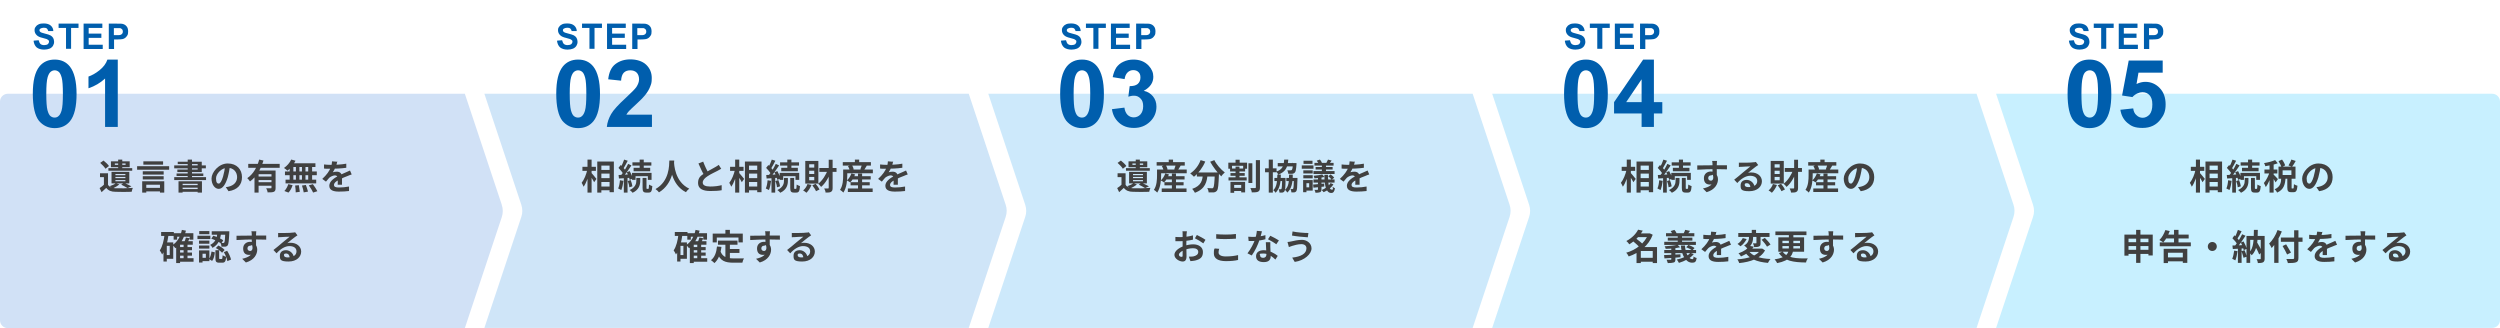 <?xml version="1.0" encoding="UTF-8"?>
<svg id="_レイヤー_1" data-name="レイヤー 1" xmlns="http://www.w3.org/2000/svg" version="1.1" viewBox="0 0 1280 168">
  <defs>
    <style>
      .cls-1 {
        fill: #d1e1f6;
      }

      .cls-1, .cls-2, .cls-3, .cls-4, .cls-5, .cls-6, .cls-7 {
        stroke-width: 0px;
      }

      .cls-2 {
        fill: #cfe5f8;
      }

      .cls-3 {
        fill: #c8f0ff;
      }

      .cls-4 {
        fill: #cde9fb;
      }

      .cls-5 {
        fill: #005ead;
      }

      .cls-6 {
        fill: #caecfd;
      }

      .cls-7 {
        fill: #404040;
      }
    </style>
  </defs>
  <path class="cls-1" d="M256.9,104.8l-18.9-56.8H4c-2.2,0-4,1.8-4,4v112c0,2.2,1.8,4,4,4h234l18.9-56.8c.7-2.1.7-4.3,0-6.3Z"/>
  <path class="cls-5" d="M28,30.5c3.3,0,5.9,1.2,7.8,3.6,2.2,2.8,3.4,7.5,3.4,14s-1.1,11.2-3.4,14c-1.9,2.3-4.5,3.5-7.8,3.5s-6-1.3-8.1-3.8c-2-2.6-3.1-7.2-3.1-13.8s1.1-11.1,3.4-14c1.9-2.3,4.5-3.5,7.8-3.5ZM28,36c-.8,0-1.5.3-2.1.8-.6.5-1.1,1.4-1.5,2.7-.5,1.7-.7,4.6-.7,8.6s.2,6.8.6,8.3c.4,1.5.9,2.5,1.5,3,.6.5,1.3.8,2.1.8s1.5-.2,2.1-.8c.6-.5,1.1-1.4,1.5-2.7.5-1.7.7-4.5.7-8.6s-.2-6.8-.6-8.3c-.4-1.5-.9-2.5-1.5-3-.6-.5-1.3-.8-2.1-.8ZM60.4,65h-6.6v-24.8c-2.4,2.2-5.2,3.9-8.5,5v-6c1.7-.6,3.6-1.6,5.6-3.2,2-1.6,3.4-3.4,4.1-5.5h5.3v34.5Z"/>
  <path class="cls-5" d="M17.3,20.8l2.5-.2c.2.8.5,1.5.9,1.9.5.4,1.1.6,1.9.6s1.5-.2,1.9-.5c.4-.4.6-.8.6-1.2s0-.6-.3-.8c-.2-.2-.5-.4-.9-.6-.3-.1-1-.3-2.1-.6-1.4-.3-2.4-.8-2.9-1.3-.8-.7-1.2-1.6-1.2-2.6s.2-1.3.6-1.8c.4-.6.9-1,1.6-1.3.7-.3,1.5-.4,2.5-.4,1.6,0,2.8.4,3.6,1.1.8.7,1.3,1.7,1.3,2.8h-2.6c-.1-.5-.4-1-.7-1.3-.4-.3-.9-.4-1.6-.4s-1.3.2-1.8.5c-.3.2-.4.5-.4.8s.1.6.4.8c.3.3,1.1.6,2.4.9s2.2.6,2.8.9c.6.3,1.1.8,1.4,1.3.3.6.5,1.2.5,2s-.2,1.4-.6,2.1c-.4.6-1,1.1-1.7,1.4-.8.3-1.7.5-2.8.5-1.6,0-2.9-.4-3.8-1.1-.9-.8-1.4-1.9-1.6-3.3ZM33.8,25v-10.7h-3.8v-2.2h10.2v2.2h-3.8v10.7h-2.6ZM42.8,25v-12.9h9.6v2.2h-7v2.9h6.5v2.2h-6.5v3.5h7.2v2.2h-9.8ZM55.7,25v-12.9h4.2c1.6,0,2.6,0,3.1.2.7.2,1.4.6,1.9,1.3.5.6.7,1.5.7,2.5s-.1,1.5-.4,2c-.3.5-.7,1-1.1,1.3-.4.3-.9.5-1.3.6-.6.1-1.5.2-2.7.2h-1.7v4.9h-2.6ZM58.3,14.3v3.7h1.4c1,0,1.7,0,2.1-.2.3-.1.6-.3.8-.6.2-.3.3-.6.3-1s-.1-.9-.4-1.2c-.3-.3-.6-.5-1-.6-.3,0-.9,0-1.9,0h-1.3Z"/>
  <path class="cls-2" d="M514.9,104.8l-18.9-56.8h-248l18.9,56.8c.7,2.1.7,4.3,0,6.3l-18.9,56.8h248l18.9-56.8c.7-2.1.7-4.3,0-6.3Z"/>
  <path class="cls-7" d="M55.3,88.7v6.6h-2.1v-4.6h-2v-2h4.1ZM55.3,94.6c.7,1.2,2,1.7,3.8,1.8,2.2.1,6.4,0,8.9-.2-.2.5-.5,1.4-.6,2-2.2.1-6.1.1-8.3,0-2.1,0-3.6-.6-4.7-2-.7.7-1.5,1.4-2.4,2.2l-1-2.1c.8-.5,1.7-1.2,2.4-1.9h1.8ZM51.3,83.4l1.7-1.2c1,.8,2.3,2,2.8,2.8l-1.8,1.4c-.5-.9-1.7-2.1-2.7-3ZM55.5,86.1h12.2v1.3h-12.2v-1.3ZM60.5,81.7h2.1v5.4h-2.1v-5.4ZM58.8,83.7v.7h5.5v-.7h-5.5ZM56.8,82.6h9.6v3h-9.6v-3ZM59.1,90.6v.6h5.1v-.6h-5.1ZM59.1,92.2v.6h5.1v-.6h-5.1ZM59.1,89.1v.6h5.1v-.6h-5.1ZM57.1,88h9.1v5.9h-9.1v-5.9ZM59.3,93.8l1.8.6c-.9.8-2.3,1.6-3.4,2.1-.4-.3-1.1-.9-1.5-1.2,1.2-.4,2.4-.9,3.1-1.5ZM62.1,94.5l1.4-.9c1.3.6,2.9,1.3,3.8,1.8l-2,.9c-.8-.5-2.1-1.2-3.3-1.8ZM74,96.2h9v1.8h-9v-1.8ZM73.1,90.2h10.7v1.7h-10.7v-1.7ZM73.1,87.7h10.7v1.7h-10.7v-1.7ZM70.2,85.1h16.4v1.8h-16.4v-1.8ZM73.4,82.6h10.1v1.7h-10.1v-1.7ZM72.8,92.8h11.3v5.8h-2.2v-4h-7v4h-2.1v-5.8ZM91.4,92.8h12v5.8h-2.2v-4.5h-7.7v4.5h-2.1v-5.9ZM92.5,94.8h9.5v1.3h-9.5v-1.3ZM92.5,96.8h9.5v1.4h-9.5v-1.4ZM96.1,81.7h2.2v10h-2.2v-10ZM91,82.8h12.3v5.3h-12.5v-1.3h10.4v-2.8h-10.2v-1.3ZM89.2,84.7h16.2v1.5h-16.2v-1.5ZM90.4,88.8h13.7v1.3h-13.7v-1.3ZM89.2,90.7h16.3v1.5h-16.3v-1.5ZM117.8,84.7c-.3,1.8-.6,3.9-1.2,6.1-1.1,3.6-2.6,5.9-4.6,5.9s-3.7-2.2-3.7-5.3,3.6-7.7,8.3-7.7,7.3,3.1,7.3,7-2.3,6.5-6.9,7.2l-1.4-2.1c.7,0,1.2-.2,1.7-.3,2.3-.6,4.1-2.2,4.1-4.8s-1.8-4.8-4.9-4.8-5.9,3.1-5.9,5.4.7,2.7,1.4,2.7,1.5-1.2,2.2-3.6c.5-1.7.9-3.8,1.1-5.7h2.5ZM127.1,83.9h16.1v2h-16.1v-2ZM131.9,90.4h7.8v1.8h-7.8v-1.8ZM130.3,87.3h9.1v1.9h-7v9.4h-2.1v-11.3ZM139,87.3h2.1v8.9c0,1.1-.2,1.7-.9,2-.7.3-1.7.3-3.2.3,0-.6-.4-1.5-.7-2.1.9,0,2,0,2.3,0s.4,0,.4-.3v-8.9ZM132.7,81.7l2.2.5c-1.3,4.1-3.4,8.2-6.9,10.7-.3-.5-1-1.3-1.4-1.7,3.2-2.1,5.2-6,6.1-9.5ZM131.9,93.3h7.8v1.8h-7.8v-1.8ZM149.2,81.7l2.1.6c-1,2-2.6,3.9-4.1,5.1-.4-.4-1.3-1.1-1.8-1.4,1.5-1,3-2.7,3.7-4.3ZM149.1,83.6h12.4v1.9h-12.9l.5-1.9ZM145.9,87.8h16.3v1.9h-16.3v-1.9ZM146.2,92h15.7v1.9h-15.7v-1.9ZM151.5,84.3h1.8v8.7h-1.8v-8.7ZM148.3,84.3h1.9v8.8h-1.9v-8.8ZM154.6,84.3h1.8v8.8h-1.8v-8.8ZM157.8,84.3h2v8.8h-2v-8.8ZM151,95l2-.2c.2,1.1.4,2.5.5,3.4l-2.1.3c0-.9-.1-2.4-.3-3.5ZM154.6,95l2-.3c.4,1.1.9,2.5,1.1,3.4l-2.2.4c-.1-.9-.5-2.3-.9-3.5ZM158.1,94.9l2.1-.6c.8,1.1,1.8,2.6,2.3,3.6l-2.2.7c-.4-1-1.4-2.6-2.2-3.7ZM147.7,94.3l2.1.5c-.4,1.4-1.2,2.9-2.1,3.8l-2.1-.8c.8-.8,1.6-2.2,2-3.5ZM172.7,82.6c-.1.7-.4,1.7-.9,3-.4.9-.9,1.9-1.4,2.6.5-.2,1.4-.3,2.1-.3,1.5,0,2.6.9,2.6,2.6s0,2.9,0,4.1h-2.2c0-.8.1-2.4,0-3.3,0-1.2-.7-1.5-1.5-1.5s-2.1.6-2.8,1.2c-.5.5-1,1.2-1.7,2l-1.9-1.4c2.3-2.1,3.7-4.1,4.4-6,.4-1,.6-2.1.6-3l2.4.2ZM165.9,84.2c.9.1,2.2.2,3.2.2,2.4,0,5.6-.1,8.2-.6v2.1c-2.6.4-6.2.5-8.4.5s-2.1,0-3-.1v-2.1ZM180.1,89.3c-.6.2-1.5.5-2.1.8-1.2.4-2.8,1.1-4.5,2-1.6.8-2.5,1.6-2.5,2.6s.9,1.3,2.6,1.3,3.5-.2,5.1-.5v2.3c-1.3.2-3.5.3-5.2.3-2.8,0-4.9-.7-4.9-3s2.6-4,4.7-5.1c1.7-.9,2.8-1.3,3.9-1.8.7-.3,1.3-.6,2-.9l.9,2.1ZM91.5,126.5h6.8v1.6h-6.8v-1.6ZM91.5,129.3h6.8v1.6h-6.8v-1.6ZM91.5,132.2h7.6v1.8h-7.6v-1.8ZM88.8,119.4h10.2v3.3h-1.9v-1.5h-6.4v1.5h-1.8v-3.3ZM94,125h2v8h-2v-8ZM92.2,123.5h6.5v1.8h-6.5v9.4h-2v-9.3l1.8-1.9h.2ZM93.1,117.7l2.1.4c-1,3.9-2.8,7-5.4,9-.3-.4-1-1.3-1.5-1.6,2.5-1.6,4.1-4.4,4.8-7.7ZM95.1,121.6l2,.4c-.5,1-1,2-1.3,2.6l-1.6-.4c.4-.7.8-1.8,1-2.6ZM82.5,118.8h6.5v2h-6.5v-2ZM84.5,124.1h4.2v8.4h-4.2v-1.9h2.4v-4.7h-2.4v-1.9ZM84.3,119.8l2,.3c-.5,3.9-1.5,7.7-3.3,10.2-.2-.5-.8-1.6-1.2-2.1,1.4-2,2.1-5.1,2.5-8.4ZM83.7,124.1h1.7v9.8h-1.7v-9.8ZM111.3,119.2h1.9c-.3,2.9-1.1,5.9-4.4,7.7-.2-.5-.8-1.2-1.2-1.5,2.9-1.4,3.5-3.9,3.7-6.1ZM108.2,122.2l1-1.5c1.8.5,3.9,1.5,5.1,2.3l-1,1.7c-1.2-.8-3.3-1.9-5.1-2.5ZM115.4,118.4h2s0,.5,0,.8c-.2,4.1-.4,5.8-.8,6.4-.3.4-.7.6-1.2.7-.4,0-1.2,0-2,0,0-.6-.2-1.4-.5-1.9.6,0,1.2,0,1.4,0,.2,0,.4,0,.5-.2.3-.3.4-1.7.6-5.5v-.3ZM110.2,128.1h2v3.9c0,.5,0,.6.4.6h.9c.3,0,.4-.2.5-1.9.4.3,1.2.6,1.8.8-.2,2.4-.7,3-2,3h-1.5c-1.7,0-2-.6-2-2.4v-4ZM108.3,128.8l1.7.4c-.2,1.6-.5,3.3-1.4,4.4l-1.6-1c.7-.9,1.1-2.4,1.3-3.9ZM110.6,126.9l1.2-1.2c1.2.6,2.6,1.5,3.2,2.3l-1.3,1.4c-.6-.7-2-1.8-3.2-2.4ZM114.6,129.1l1.7-.7c.9,1.4,1.7,3.2,2,4.5l-1.9.8c-.2-1.3-.9-3.2-1.8-4.6ZM108.4,118.4h7.9v1.8h-7.9v-1.8ZM101.9,123.2h5.3v1.6h-5.3v-1.6ZM102,118.3h5.2v1.6h-5.2v-1.6ZM101.9,125.7h5.3v1.6h-5.3v-1.6ZM101.1,120.7h6.6v1.7h-6.6v-1.7ZM102.8,128.2h4.4v5.5h-4.4v-1.7h2.6v-2.1h-2.6v-1.7ZM101.9,128.2h1.8v6.2h-1.8v-6.2ZM131.2,118.5c0,.3-.1,1.3-.1,1.5,0,1.2,0,4.9,0,6.3l-2.2-.8c0-1.1,0-4.6,0-5.5,0-.7-.1-1.3-.2-1.6h2.6ZM121,120.7c2.7,0,7.4-.1,9.7-.1s4.6,0,5.6,0v2.1c-1.2,0-3-.1-5.6-.1s-6.9.1-9.6.3v-2.2ZM130.8,126.1c0,2.9-1.1,4.4-3.2,4.4s-3.1-1.1-3.1-3.3,1.7-3.4,3.6-3.4,3.6,1.7,3.6,4-1.4,5.3-5.8,6.6l-1.9-1.9c3.1-.7,5.5-1.9,5.5-5s-.6-1.7-1.4-1.7-1.4.5-1.4,1.4.7,1.3,1.4,1.3,1.6-.7,1-2.9l1.7.5ZM142.3,119.3c.5,0,1.1,0,1.6,0,1,0,4.8,0,5.8-.2.8,0,1.2-.1,1.4-.2l1.2,1.6c-.4.3-.8.5-1.2.8-1,.7-2.9,2.3-4,3.2.6-.2,1.2-.2,1.7-.2,3.1,0,5.4,1.9,5.4,4.5s-2.2,5.1-6.5,5.1-4.4-1.1-4.4-3,1.3-2.8,3.2-2.8,3.8,1.7,3.9,3.6l-2.1.3c0-1.3-.7-2.2-1.8-2.2s-1.1.4-1.1.9c0,.7.7,1.1,1.8,1.1,3,0,4.6-1.2,4.6-3.1s-1.6-2.7-3.7-2.7-4.6,1.5-6.5,3.7l-1.6-1.7c1.3-1,3.5-2.8,4.5-3.7,1-.8,2.9-2.3,3.8-3.1-.9,0-3.4.1-4.4.2-.5,0-1,0-1.5.1v-2.3Z"/>
  <path class="cls-5" d="M296,30.5c3.3,0,5.9,1.2,7.8,3.6,2.2,2.8,3.4,7.5,3.4,14s-1.1,11.2-3.4,14c-1.9,2.3-4.5,3.5-7.8,3.5s-6-1.3-8.1-3.8c-2-2.6-3.1-7.2-3.1-13.8s1.1-11.1,3.4-14c1.9-2.3,4.5-3.5,7.8-3.5ZM296,36c-.8,0-1.5.3-2.1.8-.6.5-1.1,1.4-1.5,2.7-.5,1.7-.7,4.6-.7,8.6s.2,6.8.6,8.3c.4,1.5.9,2.5,1.5,3,.6.5,1.3.8,2.1.8s1.5-.2,2.1-.8c.6-.5,1.1-1.4,1.5-2.7.5-1.7.7-4.5.7-8.6s-.2-6.8-.6-8.3c-.4-1.5-.9-2.5-1.5-3-.6-.5-1.3-.8-2.1-.8ZM333.8,58.9v6.1h-23.1c.2-2.3,1-4.5,2.2-6.6,1.2-2.1,3.7-4.8,7.4-8.2,3-2.8,4.8-4.6,5.5-5.6.9-1.4,1.4-2.7,1.4-4s-.4-2.6-1.2-3.4c-.8-.8-1.9-1.2-3.3-1.2s-2.5.4-3.3,1.2c-.8.8-1.3,2.2-1.4,4.1l-6.6-.7c.4-3.6,1.6-6.2,3.7-7.8,2.1-1.6,4.6-2.4,7.7-2.4s6.1.9,8,2.7c1.9,1.8,2.9,4.1,2.9,6.8s-.3,3-.8,4.4c-.5,1.4-1.4,2.9-2.6,4.4-.8,1-2.2,2.5-4.3,4.4-2.1,1.9-3.4,3.2-4,3.8-.5.6-1,1.2-1.3,1.8h13.1Z"/>
  <path class="cls-5" d="M285.3,20.8l2.5-.2c.2.8.5,1.5.9,1.9.5.4,1.1.6,1.9.6s1.5-.2,1.9-.5c.4-.4.6-.8.6-1.2s0-.6-.3-.8c-.2-.2-.5-.4-.9-.6-.3-.1-1-.3-2.1-.6-1.4-.3-2.4-.8-2.9-1.3-.8-.7-1.2-1.6-1.2-2.6s.2-1.3.6-1.8c.4-.6.9-1,1.6-1.3.7-.3,1.5-.4,2.5-.4,1.6,0,2.8.4,3.6,1.1.8.7,1.3,1.7,1.3,2.8h-2.6c-.1-.5-.4-1-.7-1.3-.4-.3-.9-.4-1.6-.4s-1.3.2-1.8.5c-.3.2-.4.5-.4.8s.1.6.4.8c.3.3,1.1.6,2.4.9,1.3.3,2.2.6,2.8.9.6.3,1.1.8,1.4,1.3.3.6.5,1.2.5,2s-.2,1.4-.6,2.1c-.4.6-1,1.1-1.7,1.4-.8.3-1.7.5-2.8.5-1.6,0-2.9-.4-3.8-1.1-.9-.8-1.4-1.9-1.6-3.3ZM301.8,25v-10.7h-3.8v-2.2h10.2v2.2h-3.8v10.7h-2.6ZM310.8,25v-12.9h9.6v2.2h-7v2.9h6.5v2.2h-6.5v3.5h7.2v2.2h-9.8ZM323.7,25v-12.9h4.2c1.6,0,2.6,0,3.1.2.7.2,1.4.6,1.9,1.3.5.6.7,1.5.7,2.5s-.1,1.5-.4,2c-.3.5-.7,1-1.1,1.3-.4.3-.9.5-1.3.6-.6.1-1.5.2-2.7.2h-1.7v4.9h-2.6ZM326.3,14.3v3.7h1.4c1,0,1.7,0,2.1-.2.3-.1.6-.3.8-.6.2-.3.3-.6.3-1s-.1-.9-.4-1.2c-.3-.3-.6-.5-1-.6-.3,0-.9,0-1.9,0h-1.3Z"/>
  <path class="cls-4" d="M772.9,104.8l-18.9-56.8h-248l18.9,56.8c.7,2.1.7,4.3,0,6.3l-18.9,56.8h248l18.9-56.8c.7-2.1.7-4.3,0-6.3Z"/>
  <path class="cls-7" d="M306.8,87h6.4v1.9h-6.4v-1.9ZM306.8,91.2h6.4v2h-6.4v-2ZM306.8,95.5h6.5v1.9h-6.5v-1.9ZM305.8,82.7h8.5v15.7h-2.2v-13.6h-4.2v13.8h-2.1v-15.8ZM298.2,85.4h6.9v2.1h-6.9v-2.1ZM300.8,81.7h2.1v16.9h-2.1v-16.9ZM300.7,86.8l1.3.5c-.6,2.9-1.8,6.4-3.2,8.3-.2-.6-.7-1.5-1-2,1.3-1.6,2.4-4.4,2.9-6.7ZM302.7,88.4c.5.5,2.3,2.7,2.7,3.2l-1.2,1.7c-.5-1.1-1.8-3-2.4-3.9l1-1ZM327.5,81.7h2.1v5.1h-2.1v-5.1ZM323.8,83.1h9.7v1.7h-9.7v-1.7ZM324.4,85.9h8.5v1.8h-8.5v-1.8ZM323.7,88.5h9.9v3.6h-1.9v-1.9h-6.3v1.9h-1.8v-3.6ZM329.1,91.1h1.9v5c0,.5,0,.6.3.6h.6c.3,0,.3-.3.4-2.2.4.3,1.2.6,1.7.8-.2,2.6-.6,3.3-1.9,3.3h-1.2c-1.5,0-1.9-.6-1.9-2.4v-5ZM325.9,91.1h1.9v1.5c0,1.9-.5,4.5-3.9,6.1-.3-.4-1-1.1-1.5-1.4,3-1.4,3.4-3.4,3.4-4.7v-1.4ZM319.5,81.7l1.9.6c-.7,1.4-1.6,3-2.2,4l-1.4-.6c.6-1.1,1.4-2.8,1.8-4.1ZM321.6,83.9l1.7.8c-1.3,2-3.1,4.5-4.4,6.1l-1.2-.7c1.3-1.6,3-4.2,3.9-6.2ZM316.7,85.9l1.1-1.4c.9.8,2,2,2.5,2.9l-1.2,1.7c-.4-.9-1.5-2.2-2.4-3.1ZM320.9,88.2l1.5-.6c.7,1.2,1.4,2.8,1.6,3.8l-1.6.7c-.2-1-.8-2.7-1.5-3.9ZM316.7,89.6c1.6,0,3.9-.2,6.2-.4v1.8c-2.1.2-4.3.3-6,.4l-.2-1.9ZM321.4,92.7l1.5-.5c.4,1,.8,2.3.9,3.2l-1.6.5c0-.9-.4-2.2-.8-3.2ZM317.5,92.3l1.7.3c-.2,1.7-.6,3.5-1.1,4.7-.4-.2-1.2-.6-1.6-.8.5-1.1.8-2.7.9-4.2ZM319.4,90.6h1.9v8h-1.9v-8ZM342.7,82.2h2.5c-.2,3-.4,11.8-7.8,16.3-.4-.6-1.1-1.2-1.8-1.7,7.2-4,7-12.2,7.1-14.6ZM345.1,82.6c0,1.6.4,10.5,7.8,14-.7.5-1.3,1.2-1.7,1.8-7.8-3.9-8.1-13.8-8.2-15.6l2.1-.2ZM369.1,86.5c-.6.3-1.1.6-1.8,1-1.1.6-3.4,1.6-5,2.7-1.5,1-2.5,2-2.5,3.3s1.3,2,3.8,2,4.3-.3,5.9-.7v2.6c-1.6.3-3.5.4-5.8.4-3.6,0-6.3-1-6.3-4.1s1.7-3.9,3.8-5.3c1.7-1.1,4-2.2,5.1-2.9.7-.4,1.2-.7,1.7-1.1l1.3,2.1ZM360,82.7c.9,2.4,2,4.6,2.8,6.1l-2.1,1.2c-1-1.6-2.1-4-3.1-6.3l2.3-.9ZM382.4,87h6.4v1.9h-6.4v-1.9ZM382.4,91.2h6.4v2h-6.4v-2ZM382.4,95.5h6.5v1.9h-6.5v-1.9ZM381.4,82.7h8.5v15.7h-2.2v-13.6h-4.2v13.8h-2.1v-15.8ZM373.8,85.4h6.9v2.1h-6.9v-2.1ZM376.4,81.7h2.1v16.9h-2.1v-16.9ZM376.3,86.8l1.3.5c-.6,2.9-1.8,6.4-3.2,8.3-.2-.6-.7-1.5-1-2,1.3-1.6,2.4-4.4,2.9-6.7ZM378.3,88.4c.5.5,2.3,2.7,2.7,3.2l-1.2,1.7c-.5-1.1-1.8-3-2.4-3.9l1-1ZM403.1,81.7h2.1v5.1h-2.1v-5.1ZM399.4,83.1h9.7v1.7h-9.7v-1.7ZM400,85.9h8.5v1.8h-8.5v-1.8ZM399.3,88.5h9.9v3.6h-1.9v-1.9h-6.3v1.9h-1.8v-3.6ZM404.7,91.1h1.9v5c0,.5,0,.6.3.6h.6c.3,0,.3-.3.4-2.2.4.3,1.2.6,1.7.8-.2,2.6-.6,3.3-1.9,3.3h-1.2c-1.5,0-1.9-.6-1.9-2.4v-5ZM401.5,91.1h1.9v1.5c0,1.9-.5,4.5-3.9,6.1-.3-.4-1-1.1-1.5-1.4,3-1.4,3.4-3.4,3.4-4.7v-1.4ZM395.1,81.7l1.9.6c-.7,1.4-1.6,3-2.2,4l-1.4-.6c.6-1.1,1.4-2.8,1.8-4.1ZM397.2,83.9l1.7.8c-1.3,2-3.1,4.5-4.4,6.1l-1.2-.7c1.4-1.6,3-4.2,3.9-6.2ZM392.3,85.9l1.1-1.4c.9.8,2,2,2.5,2.9l-1.2,1.7c-.4-.9-1.5-2.2-2.4-3.1ZM396.5,88.2l1.5-.6c.7,1.2,1.4,2.8,1.6,3.8l-1.6.7c-.2-1-.8-2.7-1.5-3.9ZM392.3,89.6c1.6,0,3.9-.2,6.2-.4v1.8c-2.1.2-4.3.3-6,.4l-.2-1.9ZM397,92.7l1.5-.5c.4,1,.8,2.3.9,3.2l-1.6.5c0-.9-.4-2.2-.8-3.2ZM393.1,92.3l1.7.3c-.2,1.7-.6,3.5-1.1,4.7-.4-.2-1.2-.6-1.6-.8.5-1.1.8-2.7.9-4.2ZM395,90.6h1.9v8h-1.9v-8ZM419.5,86h8.8v2h-8.8v-2ZM424.2,81.8h2.1v14.4c0,1.1-.2,1.6-.8,2-.6.4-1.5.4-2.8.4,0-.6-.4-1.5-.7-2.1.8,0,1.6,0,1.9,0s.4,0,.4-.4v-14.4ZM423.9,86.8l1.7.5c-1.1,3.3-3,6.6-5.2,8.4-.3-.5-1-1.2-1.5-1.6,2.1-1.6,4-4.5,5-7.4ZM413.4,94.2l2.1.5c-.6,1.5-1.6,3-2.6,4-.4-.4-1.3-1-1.7-1.2,1-.8,1.8-2,2.2-3.2ZM415.9,94.9l1.7-.8c.8.9,1.6,2.1,2,2.9l-1.8.9c-.3-.8-1.2-2.1-1.9-3ZM414.3,87.4v1.7h2.6v-1.7h-2.6ZM414.3,90.6v1.7h2.6v-1.7h-2.6ZM414.3,84.1v1.7h2.6v-1.7h-2.6ZM412.3,82.4h6.7v11.6h-6.7v-11.6ZM435.9,90.2h9.9v1.7h-9.9v-1.7ZM435.5,93.3h9.8v1.6h-9.8v-1.6ZM434.1,96.5h12.7v1.8h-12.7v-1.8ZM439.3,88.9h2.1v8.7h-2.1v-8.7ZM435.9,88.8l1.9.5c-.6,1.6-1.5,3.1-2.5,4.1-.4-.3-1.2-.8-1.7-1,1-.9,1.8-2.2,2.3-3.5ZM432.9,86.8h14v1.9h-14v-1.9ZM431.5,83h14.4v1.8h-14.4v-1.8ZM437.7,81.7h2.2v2.4h-2.2v-2.4ZM431.7,86.8h2.1v2.9c0,2.5-.3,6.4-2,8.9-.3-.4-1.2-1.1-1.7-1.4,1.5-2.2,1.6-5.3,1.6-7.5v-2.9ZM434.3,85l1.9-.5c.4.7.8,1.6.9,2.2l-2.1.6c0-.6-.4-1.5-.8-2.2ZM441.3,84.3l2.5.5c-.5.9-1.1,1.8-1.5,2.4l-1.8-.5c.3-.7.6-1.7.8-2.4ZM457.3,82.6c-.1.7-.4,1.7-.9,3-.4.9-.9,1.9-1.4,2.6.5-.2,1.4-.3,2.1-.3,1.5,0,2.6.9,2.6,2.6s0,2.9,0,4.1h-2.2c0-.8.1-2.4,0-3.3,0-1.2-.7-1.5-1.5-1.5s-2.1.6-2.8,1.2c-.5.5-1,1.2-1.7,2l-1.9-1.4c2.3-2.1,3.7-4.1,4.4-6,.4-1,.6-2.1.6-3l2.4.2ZM450.6,84.2c.9.1,2.2.2,3.2.2,2.4,0,5.6-.1,8.2-.6v2.1c-2.6.4-6.2.5-8.4.5s-2.1,0-3-.1v-2.1ZM464.8,89.3c-.6.2-1.5.5-2.1.8-1.2.4-2.8,1.1-4.5,2-1.6.8-2.5,1.6-2.5,2.6s.9,1.3,2.6,1.3,3.5-.2,5.1-.5v2.3c-1.3.2-3.5.3-5.2.3-2.8,0-4.9-.7-4.9-3s2.6-4,4.7-5.1c1.7-.9,2.8-1.3,3.9-1.8.7-.3,1.3-.6,2-.9l.9,2.1ZM354.5,126.5h6.8v1.6h-6.8v-1.6ZM354.5,129.3h6.8v1.6h-6.8v-1.6ZM354.5,132.2h7.6v1.8h-7.6v-1.8ZM351.8,119.4h10.2v3.3h-1.9v-1.5h-6.4v1.5h-1.8v-3.3ZM357,125h2v8h-2v-8ZM355.2,123.5h6.5v1.8h-6.5v9.4h-2v-9.3l1.8-1.9h.2ZM356.1,117.7l2.1.4c-1,3.9-2.8,7-5.4,9-.3-.4-1-1.3-1.5-1.6,2.5-1.6,4.1-4.4,4.8-7.7ZM358.1,121.6l2,.4c-.5,1-1,2-1.4,2.6l-1.6-.4c.4-.7.8-1.8,1-2.6ZM345.5,118.8h6.5v2h-6.5v-2ZM347.5,124.1h4.2v8.4h-4.2v-1.9h2.4v-4.7h-2.4v-1.9ZM347.4,119.8l2,.3c-.5,3.9-1.5,7.7-3.3,10.2-.2-.5-.8-1.6-1.2-2.1,1.4-2,2.1-5.1,2.5-8.4ZM346.7,124.1h1.7v9.8h-1.7v-9.8ZM367.6,123.2h10v2.1h-10v-2.1ZM372.5,127.5h6.1v2h-6.1v-2ZM371.4,124.3h2.3v8.7l-2.3-.3v-8.4ZM367.1,126.2l2.3.2c-.5,3.7-1.6,6.5-3.6,8.3-.4-.4-1.3-1.2-1.8-1.5,1.9-1.4,2.8-3.9,3.1-7ZM368.8,128.5c1.2,3.3,3.7,3.8,6.9,3.8s4,0,5.2,0c-.3.5-.7,1.5-.8,2.2h-4.5c-4.2,0-7-.8-8.5-5.4l1.8-.6ZM371.4,117.7h2.3v3.3h-2.3v-3.3ZM364.8,119.6h15.5v4.5h-2.2v-2.5h-11.1v2.5h-2.1v-4.5ZM394.2,118.5c0,.3-.1,1.3-.1,1.5,0,1.2,0,4.9,0,6.3l-2.2-.8c0-1.1,0-4.6,0-5.5,0-.7-.1-1.3-.2-1.6h2.6ZM384,120.7c2.7,0,7.4-.1,9.7-.1s4.6,0,5.6,0v2.1c-1.2,0-3-.1-5.6-.1s-6.9.1-9.6.3v-2.2ZM393.8,126.1c0,2.9-1.1,4.4-3.1,4.4s-3.1-1.1-3.1-3.3,1.7-3.4,3.6-3.4,3.6,1.7,3.6,4-1.4,5.3-5.8,6.6l-1.9-1.9c3.1-.7,5.5-1.9,5.5-5s-.6-1.7-1.4-1.7-1.4.5-1.4,1.4.7,1.3,1.4,1.3,1.6-.7,1-2.9l1.7.5ZM405.3,119.3c.5,0,1.1,0,1.6,0,1,0,4.8,0,5.8-.2.8,0,1.2-.1,1.4-.2l1.2,1.6c-.4.3-.8.5-1.2.8-1,.7-2.9,2.3-4,3.2.6-.2,1.2-.2,1.7-.2,3.1,0,5.4,1.9,5.4,4.5s-2.2,5.1-6.5,5.1-4.4-1.1-4.4-3,1.3-2.8,3.2-2.8,3.8,1.7,3.9,3.6l-2.1.3c0-1.3-.7-2.2-1.8-2.2s-1.1.4-1.1.9c0,.7.7,1.1,1.8,1.1,3,0,4.6-1.2,4.6-3.1s-1.6-2.7-3.7-2.7-4.6,1.5-6.5,3.7l-1.6-1.7c1.3-1,3.5-2.8,4.5-3.7,1-.8,2.9-2.3,3.8-3.1-.9,0-3.4.1-4.4.2-.5,0-1,0-1.5.1v-2.3Z"/>
  <path class="cls-5" d="M554,30.5c3.3,0,5.9,1.2,7.8,3.6,2.2,2.8,3.4,7.5,3.4,14s-1.1,11.2-3.4,14c-1.9,2.3-4.5,3.5-7.8,3.5s-6-1.3-8.1-3.8c-2-2.6-3.1-7.2-3.1-13.8s1.1-11.1,3.4-14c1.9-2.3,4.5-3.5,7.8-3.5ZM554,36c-.8,0-1.5.3-2.1.8-.6.5-1.1,1.4-1.5,2.7-.5,1.7-.7,4.6-.7,8.6s.2,6.8.6,8.3c.4,1.5.9,2.5,1.5,3,.6.5,1.3.8,2.1.8s1.5-.2,2.1-.8c.6-.5,1.1-1.4,1.5-2.7.5-1.7.7-4.5.7-8.6s-.2-6.8-.6-8.3c-.4-1.5-.9-2.5-1.5-3-.6-.5-1.3-.8-2.1-.8ZM569.3,55.9l6.4-.8c.2,1.6.8,2.9,1.6,3.7.9.9,2,1.3,3.2,1.3s2.5-.5,3.4-1.5c.9-1,1.4-2.4,1.4-4.2s-.4-3-1.3-3.9c-.9-1-2-1.5-3.3-1.5s-1.9.2-3,.5l.7-5.4c1.8,0,3.1-.3,4.1-1.1.9-.8,1.4-1.9,1.4-3.3s-.3-2.1-1-2.8c-.7-.7-1.6-1-2.7-1s-2.1.4-2.9,1.2c-.8.8-1.3,1.9-1.5,3.4l-6.1-1c.4-2.1,1.1-3.7,1.9-5,.9-1.2,2-2.2,3.6-2.9,1.5-.7,3.2-1.1,5.1-1.1,3.2,0,5.8,1,7.8,3.1,1.6,1.7,2.4,3.6,2.4,5.7,0,3-1.6,5.4-4.9,7.2,2,.4,3.5,1.4,4.7,2.8,1.2,1.5,1.8,3.2,1.8,5.3,0,3-1.1,5.6-3.3,7.7s-4.9,3.2-8.2,3.2-5.7-.9-7.7-2.7c-2-1.8-3.2-4.1-3.6-7Z"/>
  <path class="cls-6" d="M1030.9,104.8l-18.9-56.8h-248l18.9,56.8c.7,2.1.7,4.3,0,6.3l-18.9,56.8h248l18.9-56.8c.7-2.1.7-4.3,0-6.3Z"/>
  <path class="cls-5" d="M543.3,20.8l2.5-.2c.2.8.5,1.5.9,1.9.5.4,1.1.6,1.9.6s1.5-.2,1.9-.5c.4-.4.6-.8.6-1.2s0-.6-.3-.8c-.2-.2-.5-.4-.9-.6-.3-.1-1-.3-2.1-.6-1.4-.3-2.4-.8-2.9-1.3-.8-.7-1.2-1.6-1.2-2.6s.2-1.3.6-1.8c.4-.6.9-1,1.6-1.3.7-.3,1.5-.4,2.5-.4,1.6,0,2.8.4,3.6,1.1.8.7,1.3,1.7,1.3,2.8h-2.6c-.1-.5-.4-1-.7-1.3-.4-.3-.9-.4-1.6-.4s-1.3.2-1.8.5c-.3.2-.4.5-.4.8s.1.6.4.8c.3.3,1.1.6,2.4.9s2.2.6,2.8.9c.6.3,1.1.8,1.4,1.3.3.6.5,1.2.5,2s-.2,1.4-.6,2.1c-.4.6-1,1.1-1.7,1.4-.8.3-1.7.5-2.8.5-1.6,0-2.9-.4-3.8-1.1-.9-.8-1.4-1.9-1.6-3.3ZM559.8,25v-10.7h-3.8v-2.2h10.2v2.2h-3.8v10.7h-2.6ZM568.8,25v-12.9h9.6v2.2h-7v2.9h6.5v2.2h-6.5v3.5h7.2v2.2h-9.8ZM581.7,25v-12.9h4.2c1.6,0,2.6,0,3.1.2.7.2,1.4.6,1.9,1.3.5.6.7,1.5.7,2.5s-.1,1.5-.4,2c-.3.5-.7,1-1.1,1.3-.4.3-.9.5-1.3.6-.6.1-1.5.2-2.7.2h-1.7v4.9h-2.6ZM584.3,14.3v3.7h1.4c1,0,1.7,0,2.1-.2.3-.1.6-.3.8-.6.2-.3.3-.6.3-1s-.1-.9-.4-1.2c-.3-.3-.6-.5-1-.6-.3,0-.9,0-1.9,0h-1.3Z"/>
  <path class="cls-7" d="M576.3,88.7v6.6h-2.1v-4.6h-2v-2h4.1ZM576.3,94.6c.7,1.2,2,1.7,3.8,1.8,2.2.1,6.4,0,8.9-.2-.2.5-.5,1.4-.6,2-2.2.1-6.1.1-8.3,0-2.1,0-3.6-.6-4.7-2-.7.7-1.5,1.4-2.4,2.2l-1-2.1c.8-.5,1.7-1.2,2.4-1.9h1.8ZM572.2,83.4l1.7-1.2c1,.8,2.3,2,2.8,2.8l-1.8,1.4c-.5-.9-1.7-2.1-2.7-3ZM576.5,86.1h12.2v1.3h-12.2v-1.3ZM581.5,81.7h2.1v5.4h-2.1v-5.4ZM579.8,83.7v.7h5.5v-.7h-5.5ZM577.8,82.6h9.6v3h-9.6v-3ZM580.1,90.6v.6h5.1v-.6h-5.1ZM580.1,92.2v.6h5.1v-.6h-5.1ZM580.1,89.1v.6h5.1v-.6h-5.1ZM578.1,88h9.1v5.9h-9.1v-5.9ZM580.3,93.8l1.8.6c-.9.8-2.3,1.6-3.4,2.1-.4-.3-1.1-.9-1.5-1.2,1.2-.4,2.4-.9,3.1-1.5ZM583.1,94.5l1.4-.9c1.3.6,2.9,1.3,3.8,1.8l-2,.9c-.8-.5-2.1-1.2-3.3-1.8ZM596.6,90.2h9.9v1.7h-9.9v-1.7ZM596.2,93.3h9.8v1.6h-9.8v-1.6ZM594.8,96.5h12.7v1.8h-12.7v-1.8ZM600,88.9h2.1v8.7h-2.1v-8.7ZM596.6,88.8l1.9.5c-.6,1.6-1.5,3.1-2.5,4.1-.4-.3-1.2-.8-1.7-1,1-.9,1.8-2.2,2.3-3.5ZM593.6,86.8h14v1.9h-14v-1.9ZM592.2,83h14.4v1.8h-14.4v-1.8ZM598.4,81.7h2.2v2.4h-2.2v-2.4ZM592.4,86.8h2.1v2.9c0,2.5-.3,6.4-2,8.9-.3-.4-1.2-1.1-1.7-1.4,1.5-2.2,1.6-5.3,1.6-7.5v-2.9ZM595,85l1.9-.5c.4.7.8,1.6.9,2.2l-2.1.6c0-.6-.4-1.5-.8-2.2ZM602,84.3l2.5.5c-.5.9-1.1,1.8-1.5,2.4l-1.8-.5c.3-.7.6-1.7.8-2.4ZM612.8,88.3h9.7v2.1h-9.7v-2.1ZM621.8,88.3h2.3s0,.7,0,.9c-.2,5.5-.4,7.6-1,8.4-.5.6-1,.8-1.6.9-.6,0-1.7,0-2.7,0,0-.6-.3-1.6-.7-2.2,1,0,1.9.1,2.4.1s.5,0,.7-.3c.4-.5.6-2.5.8-7.5v-.4ZM614.8,82l2.3.7c-1.3,3.1-3.5,6-5.8,7.8-.4-.5-1.4-1.3-1.9-1.7,2.3-1.5,4.3-4,5.3-6.8ZM621.7,81.9c1.1,2.3,3.4,4.9,5.4,6.4-.6.5-1.4,1.3-1.8,2-2-1.9-4.2-4.8-5.7-7.5l2.1-.8ZM616,88.9h2.3c-.3,4.1-1.1,7.8-6.5,9.8-.3-.6-.9-1.5-1.4-2,4.8-1.6,5.3-4.6,5.5-7.8ZM639.2,83.6h2v10.1h-2v-10.1ZM643,82h2.1v13.9c0,1.2-.2,1.8-.9,2.2-.7.4-1.8.4-3.3.4,0-.6-.4-1.6-.7-2.2,1,0,2.1,0,2.4,0,.3,0,.4-.1.4-.4v-13.9ZM630.8,96.2h5.6v1.6h-5.6v-1.6ZM629,90.8h9.3v1.6h-9.3v-1.6ZM629.8,86.3h7.7v1.5h-7.7v-1.5ZM630,88.6h7.3v1.4h-7.3v-1.4ZM632.6,81.8h2.1v2.4h-2.1v-2.4ZM632.6,85.3h2v6.3h-2v-6.3ZM629.9,93.1h7.6v5.4h-2v-3.8h-3.6v4h-1.9v-5.6ZM628.9,83.3h9.6v3.1h-2v-1.5h-5.7v1.5h-1.9v-3.1ZM658.6,91.1h4.6v1.6h-4.6v-1.6ZM654.2,83.5h7.9v1.7h-7.9v-1.7ZM652.5,91.1h4.5v1.6h-4.5v-1.6ZM647.7,86.2h5.9v2h-5.9v-2ZM649.6,81.7h2.1v16.9h-2.1v-16.9ZM656.5,91.1h1.7s0,.5,0,.7c0,4.1-.2,5.6-.6,6.2-.3.4-.6.5-1,.6-.4,0-.9,0-1.5,0,0-.5-.2-1.2-.4-1.7.4,0,.7,0,1,0s.3,0,.4-.2c.2-.3.3-1.6.4-5.4v-.3ZM662.5,91.1h1.8s0,.5,0,.7c-.1,4-.2,5.6-.6,6.1-.3.4-.6.5-1,.6-.4,0-.9,0-1.5,0,0-.5-.2-1.3-.5-1.7.4,0,.8,0,1,0s.3,0,.4-.2c.2-.3.3-1.6.4-5.3v-.3ZM661.8,83.5h2s0,.5,0,.7c-.2,2.6-.4,3.8-.9,4.2-.4.4-.8.5-1.3.6-.4,0-1.2,0-2,0,0-.6-.3-1.3-.5-1.8.7,0,1.4,0,1.7,0s.4,0,.6-.2c.3-.3.5-1.2.6-3.5v-.3ZM657.6,81.7h2c-.3,3.8-1.2,6.2-5.1,7.7-.2-.4-.7-1.2-1.1-1.5,3.4-1.2,3.9-3.1,4.1-6.2ZM654,89.4h1.8c0,4.2-.6,7.2-2.7,9.3-.2-.4-.7-1-1.2-1.3,1.8-1.7,2-4.3,2.1-7.9ZM660,89.4h1.9c0,4.2-.6,7.2-2.8,9.2-.2-.4-.8-1.1-1.2-1.4,1.9-1.6,2.1-4.2,2.1-7.8ZM676.8,83.8h2.1v4.5h-2.1v-4.5ZM674.7,90.2h1.9v6.7c0,.8-.2,1.2-.7,1.5-.6.2-1.3.3-2.4.3,0-.5-.3-1.1-.5-1.5.6,0,1.3,0,1.5,0,.2,0,.3,0,.3-.3v-6.6ZM679.9,81.7l1.9.5c-.5.7-.9,1.3-1.3,1.8l-1.5-.4c.3-.5.7-1.3.9-1.8ZM674.3,82.2l1.5-.5c.4.5.9,1.2,1,1.7l-1.6.6c-.1-.5-.6-1.2-1-1.7ZM680.1,90.2l1.2-.9c.7.5,1.5,1.2,1.8,1.7l-1.3,1c-.3-.5-1.1-1.3-1.8-1.8ZM672.3,94.5c1.5-.1,3.6-.3,5.7-.5v1.5c-1.9.2-3.9.5-5.5.6l-.2-1.7ZM677,89.3l1.1,1.3c-1.5.4-3.5.6-5.1.7,0-.3-.3-.9-.4-1.3,1.5-.1,3.3-.4,4.4-.7ZM673,83.4h9.8v1.4h-9.8v-1.4ZM673.6,85.5h8.7v1.3h-8.7v-1.3ZM672.5,87.6h10.8v1.5h-10.8v-1.5ZM672.5,91.9h10.8v1.6h-10.8v-1.6ZM678.1,89.5h1.8c0,4.8.7,7.6,1.9,7.6s.5-.5.5-1.5c.3.3.9.6,1.2.8-.3,1.7-.8,2.4-1.9,2.4-2.7,0-3.5-3.9-3.5-9.2ZM681.2,93.7l1.5.7c-1.1,1.8-3.1,3.2-5,4-.2-.3-.7-.8-1-1.1,1.8-.7,3.6-2,4.6-3.6ZM667.3,87.2h4.8v1.6h-4.8v-1.6ZM667.4,82.3h4.6v1.6h-4.6v-1.6ZM667.3,89.7h4.8v1.6h-4.8v-1.6ZM666.5,84.7h6v1.7h-6v-1.7ZM668.3,92.2h3.8v5.4h-3.8v-1.7h2v-2.1h-2v-1.7ZM667.2,92.2h1.7v6.2h-1.7v-6.2ZM693.7,82.6c-.1.7-.4,1.7-.9,3-.4.9-.9,1.9-1.4,2.6.5-.2,1.4-.3,2.1-.3,1.5,0,2.6.9,2.6,2.6s0,2.9,0,4.1h-2.2c0-.8.1-2.4,0-3.3,0-1.2-.7-1.5-1.5-1.5s-2.1.6-2.8,1.2c-.5.5-1,1.2-1.7,2l-1.9-1.4c2.3-2.1,3.7-4.1,4.4-6,.4-1,.6-2.1.6-3l2.4.2ZM686.9,84.2c.9.1,2.2.2,3.2.2,2.4,0,5.6-.1,8.2-.6v2.1c-2.6.4-6.2.5-8.4.5s-2.1,0-3-.1v-2.1ZM701.1,89.3c-.6.2-1.5.5-2.1.8-1.2.4-2.8,1.1-4.5,2-1.6.8-2.5,1.6-2.5,2.6s.9,1.3,2.6,1.3,3.5-.2,5.1-.5v2.3c-1.3.2-3.5.3-5.2.3-2.8,0-4.9-.7-4.9-3s2.6-4,4.7-5.1c1.7-.9,2.8-1.3,3.9-1.8.7-.3,1.3-.6,2-.9l.9,2.1ZM607.7,118.4c0,.3-.1,1.1-.2,1.6,0,1.4-.1,3.4-.1,5s.1,5.1.1,6.1c0,2.2-.8,2.8-2,2.8-1.7,0-4.2-1.5-4.2-3.4s2.2-3.6,4.8-4.5c1.6-.6,3.4-.9,4.8-.9,2.8,0,5,1.4,5,3.9s-1.1,3.7-4,4.4c-.8.2-1.6.2-2.4.3l-.8-2.3c.8,0,1.6,0,2.2-.1,1.5-.3,2.6-1,2.6-2.3s-1.1-1.9-2.6-1.9-3.1.3-4.5.9c-1.6.6-2.8,1.6-2.8,2.4s.8,1.1,1.3,1.1.6-.1.6-.8c0-.9,0-3.4,0-5.6s0-4.3,0-5.1,0-1.3-.1-1.6h2.5ZM612.8,120.3c1.4.7,3.5,1.8,4.4,2.5l-1.1,1.8c-.9-.7-3.2-2.1-4.3-2.6l1-1.7ZM601.8,121.3c1.1.1,1.8.1,2.5.1,1.9,0,4.7-.3,6.5-.9v2.2c-2,.5-4.9.8-6.5.8s-1.9,0-2.5,0v-2.2ZM622.7,119.9c1.3.1,3,.2,4.9.2s3.8-.1,5.2-.3v2.4c-1.3.1-3.5.2-5.2.2s-3.4,0-4.9-.2v-2.4ZM624.2,127.5c-.2.6-.3,1.2-.3,1.8,0,1.1,1.1,2,3.7,2s4.7-.3,6.3-.7v2.5c-1.6.4-3.7.6-6.2.6-4.1,0-6.2-1.4-6.2-3.9s.2-1.9.4-2.6l2.4.2ZM639.1,121.2c.8,0,1.7.1,2.4.1,2.2,0,4.7-.4,6.4-.9v2.1c-1.5.4-4.1.9-6.4.9-.7,0-1.5,0-2.2,0l-.2-2.1ZM646.1,118.5c-.2,1-.7,2.7-1.2,4.2-.8,2.6-2.4,5.9-4,8.1l-2.2-1.1c1.6-2,3.2-5.1,3.9-7.1.4-1.3.8-3,.9-4.4l2.5.2ZM650.4,124.1c0,.8,0,1.5,0,2.3,0,1.1.2,3.7.2,4.8,0,1.7-.9,3-3.5,3s-4-1-4-3,1.5-3.1,4-3.1,5.6,1.6,7.1,2.9l-1.2,1.9c-1.3-1.2-3.3-3.1-6.1-3.1s-1.7.4-1.7,1.1.6,1.1,1.6,1.1,1.6-.7,1.6-1.7-.2-4.4-.3-6.3h2.3ZM653.5,125.1c-1-.8-3.1-2-4.3-2.6l1.2-1.8c1.3.6,3.5,1.8,4.4,2.4l-1.3,1.9ZM668.9,127.1c0-1.2-.9-2.1-2.6-2.1s-3.8.6-4.7.9c-.5.2-1.2.4-1.7.6l-.7-2.6c.6,0,1.4-.2,2-.3,1.3-.3,3.3-.8,5.5-.8s4.8,1.6,4.8,4.4-3.6,6.2-8.6,6.9l-1.3-2.2c4.5-.5,7.3-2,7.3-4.8ZM661.8,118.5c2.1.5,6.2.8,8.1.8l-.3,2.2c-2.1-.1-6-.5-8.1-.9l.3-2.2Z"/>
  <path class="cls-5" d="M812,30.5c3.3,0,5.9,1.2,7.8,3.6,2.2,2.8,3.4,7.5,3.4,14s-1.1,11.2-3.4,14c-1.9,2.3-4.5,3.5-7.8,3.5s-6-1.3-8.1-3.8c-2-2.6-3.1-7.2-3.1-13.8s1.1-11.1,3.4-14c1.9-2.3,4.5-3.5,7.8-3.5ZM812,36c-.8,0-1.5.3-2.1.8-.6.5-1.1,1.4-1.5,2.7-.5,1.7-.7,4.6-.7,8.6s.2,6.8.6,8.3c.4,1.5.9,2.5,1.5,3,.6.5,1.3.8,2.1.8s1.5-.2,2.1-.8c.6-.5,1.1-1.4,1.5-2.7.5-1.7.7-4.5.7-8.6s-.2-6.8-.6-8.3c-.4-1.5-.9-2.5-1.5-3-.6-.5-1.3-.8-2.1-.8ZM840.5,65v-6.9h-14.1v-5.8l14.9-21.8h5.5v21.8h4.3v5.8h-4.3v6.9h-6.4ZM840.5,52.3v-11.7l-7.9,11.7h7.9Z"/>
  <path class="cls-5" d="M801.3,20.8l2.5-.2c.2.8.5,1.5.9,1.9.5.4,1.1.6,1.9.6s1.5-.2,1.9-.5c.4-.4.6-.8.6-1.2s0-.6-.3-.8c-.2-.2-.5-.4-.9-.6-.3-.1-1-.3-2.1-.6-1.4-.3-2.4-.8-2.9-1.3-.8-.7-1.2-1.6-1.2-2.6s.2-1.3.6-1.8c.4-.6.9-1,1.6-1.3.7-.3,1.5-.4,2.5-.4,1.6,0,2.8.4,3.6,1.1.8.7,1.3,1.7,1.3,2.8h-2.6c-.1-.5-.4-1-.7-1.3-.4-.3-.9-.4-1.6-.4s-1.3.2-1.8.5c-.3.2-.4.5-.4.8s.1.6.4.8c.3.3,1.1.6,2.4.9s2.2.6,2.8.9c.6.3,1.1.8,1.4,1.3.3.6.5,1.2.5,2s-.2,1.4-.6,2.1c-.4.6-1,1.1-1.7,1.4-.8.3-1.7.5-2.8.5-1.6,0-2.9-.4-3.8-1.1-.9-.8-1.4-1.9-1.6-3.3ZM817.8,25v-10.7h-3.8v-2.2h10.2v2.2h-3.8v10.7h-2.6ZM826.8,25v-12.9h9.6v2.2h-7v2.9h6.5v2.2h-6.5v3.5h7.2v2.2h-9.8ZM839.7,25v-12.9h4.2c1.6,0,2.6,0,3.1.2.7.2,1.4.6,1.9,1.3.5.6.7,1.5.7,2.5s-.1,1.5-.4,2c-.3.5-.7,1-1.1,1.3-.4.3-.9.5-1.3.6-.6.1-1.5.2-2.7.2h-1.7v4.9h-2.6ZM842.3,14.3v3.7h1.4c1,0,1.7,0,2.1-.2.3-.1.6-.3.8-.6.2-.3.3-.6.3-1s-.1-.9-.4-1.2c-.3-.3-.6-.5-1-.6-.3,0-.9,0-1.9,0h-1.3Z"/>
  <path class="cls-7" d="M838.9,87h6.4v1.9h-6.4v-1.9ZM838.9,91.2h6.4v2h-6.4v-2ZM838.9,95.5h6.5v1.9h-6.5v-1.9ZM837.9,82.7h8.5v15.7h-2.2v-13.6h-4.2v13.8h-2.1v-15.8ZM830.3,85.4h6.9v2.1h-6.9v-2.1ZM832.9,81.7h2.1v16.9h-2.1v-16.9ZM832.8,86.8l1.3.5c-.6,2.9-1.8,6.4-3.2,8.3-.2-.6-.7-1.5-1-2,1.3-1.6,2.4-4.4,2.9-6.7ZM834.8,88.4c.5.5,2.3,2.7,2.7,3.2l-1.2,1.7c-.5-1.1-1.8-3-2.4-3.9l1-1ZM859.6,81.7h2.1v5.1h-2.1v-5.1ZM855.9,83.1h9.7v1.7h-9.7v-1.7ZM856.5,85.9h8.5v1.8h-8.5v-1.8ZM855.8,88.5h9.9v3.6h-1.9v-1.9h-6.3v1.9h-1.8v-3.6ZM861.2,91.1h1.9v5c0,.5,0,.6.3.6h.6c.3,0,.3-.3.4-2.2.4.3,1.2.6,1.7.8-.2,2.6-.6,3.3-1.9,3.3h-1.2c-1.5,0-1.9-.6-1.9-2.4v-5ZM858,91.1h1.9v1.5c0,1.9-.5,4.5-3.9,6.1-.3-.4-1-1.1-1.5-1.4,3-1.4,3.4-3.4,3.4-4.7v-1.4ZM851.6,81.7l1.9.6c-.7,1.4-1.6,3-2.2,4l-1.4-.6c.6-1.1,1.4-2.8,1.8-4.1ZM853.7,83.9l1.7.8c-1.3,2-3.1,4.5-4.4,6.1l-1.2-.7c1.3-1.6,3-4.2,3.9-6.2ZM848.8,85.9l1.1-1.4c.9.8,2,2,2.5,2.9l-1.2,1.7c-.4-.9-1.5-2.2-2.4-3.1ZM853.1,88.2l1.5-.6c.7,1.2,1.4,2.8,1.6,3.8l-1.6.7c-.2-1-.8-2.7-1.5-3.9ZM848.8,89.6c1.6,0,3.9-.2,6.2-.4v1.8c-2.1.2-4.3.3-6,.4l-.2-1.9ZM853.5,92.7l1.5-.5c.4,1,.8,2.3.9,3.2l-1.6.5c0-.9-.4-2.2-.8-3.2ZM849.6,92.3l1.7.3c-.2,1.7-.6,3.5-1.1,4.7-.4-.2-1.2-.6-1.6-.8.5-1.1.8-2.7.9-4.2ZM851.5,90.6h1.9v8h-1.9v-8ZM879.1,82.5c0,.3-.1,1.3-.1,1.5,0,1.2,0,4.9,0,6.3l-2.2-.8c0-1.1,0-4.6,0-5.5,0-.7-.1-1.3-.2-1.6h2.6ZM868.9,84.7c2.7,0,7.4-.1,9.7-.1s4.6,0,5.6,0v2.1c-1.2,0-3-.1-5.6-.1s-6.9.1-9.6.3v-2.2ZM878.6,90.1c0,2.9-1.1,4.4-3.1,4.4s-3.1-1.1-3.1-3.3,1.7-3.4,3.6-3.4,3.6,1.7,3.6,4-1.4,5.3-5.8,6.6l-1.9-1.9c3.1-.7,5.5-1.9,5.5-5s-.6-1.7-1.4-1.7-1.4.5-1.4,1.4.7,1.3,1.4,1.3,1.6-.7,1-2.9l1.7.5ZM890.2,83.3c.5,0,1.1,0,1.6,0,1,0,4.8,0,5.8-.2.8,0,1.2-.1,1.4-.2l1.2,1.6c-.4.3-.8.5-1.2.8-1,.7-2.9,2.3-4,3.2.6-.2,1.2-.2,1.7-.2,3.1,0,5.4,1.9,5.4,4.5s-2.2,5.1-6.5,5.1-4.4-1.1-4.4-3,1.3-2.8,3.2-2.8,3.8,1.7,3.9,3.6l-2.1.3c0-1.3-.7-2.2-1.8-2.2s-1.1.4-1.1.9c0,.7.7,1.1,1.8,1.1,3,0,4.6-1.2,4.6-3.1s-1.6-2.7-3.7-2.7-4.6,1.5-6.5,3.7l-1.6-1.7c1.3-1,3.5-2.8,4.5-3.7,1-.8,2.9-2.3,3.8-3.1-.9,0-3.4.1-4.4.2-.5,0-1,0-1.5.1v-2.3ZM913.8,86h8.8v2h-8.8v-2ZM918.5,81.8h2.1v14.4c0,1.1-.2,1.6-.8,2-.6.4-1.5.4-2.8.4,0-.6-.4-1.5-.7-2.1.8,0,1.6,0,1.9,0s.4,0,.4-.4v-14.4ZM918.2,86.8l1.7.5c-1.1,3.3-3,6.6-5.2,8.4-.3-.5-1-1.2-1.5-1.6,2.1-1.6,4-4.5,5-7.4ZM907.7,94.2l2.1.5c-.6,1.5-1.6,3-2.6,4-.4-.4-1.3-1-1.7-1.2,1-.8,1.8-2,2.2-3.2ZM910.2,94.9l1.7-.8c.8.9,1.6,2.1,2,2.9l-1.8.9c-.3-.8-1.2-2.1-1.9-3ZM908.6,87.4v1.7h2.6v-1.7h-2.6ZM908.6,90.6v1.7h2.6v-1.7h-2.6ZM908.6,84.1v1.7h2.6v-1.7h-2.6ZM906.6,82.4h6.7v11.6h-6.7v-11.6ZM930.2,90.2h9.9v1.7h-9.9v-1.7ZM929.8,93.3h9.8v1.6h-9.8v-1.6ZM928.4,96.5h12.7v1.8h-12.7v-1.8ZM933.6,88.9h2.1v8.7h-2.1v-8.7ZM930.2,88.8l1.9.5c-.6,1.6-1.5,3.1-2.5,4.1-.4-.3-1.2-.8-1.7-1,1-.9,1.8-2.2,2.3-3.5ZM927.2,86.8h14v1.9h-14v-1.9ZM925.8,83h14.4v1.8h-14.4v-1.8ZM932,81.7h2.2v2.4h-2.2v-2.4ZM926,86.8h2.1v2.9c0,2.5-.3,6.4-2,8.9-.3-.4-1.2-1.1-1.7-1.4,1.5-2.2,1.6-5.3,1.6-7.5v-2.9ZM928.6,85l1.9-.5c.4.7.8,1.6.9,2.2l-2.1.6c0-.6-.4-1.5-.8-2.2ZM935.6,84.3l2.5.5c-.5.9-1.1,1.8-1.5,2.4l-1.8-.5c.3-.7.6-1.7.8-2.4ZM953.5,84.7c-.3,1.8-.6,3.9-1.2,6.1-1.1,3.6-2.6,5.9-4.6,5.9s-3.7-2.2-3.7-5.3,3.6-7.7,8.3-7.7,7.3,3.1,7.3,7-2.3,6.5-6.9,7.2l-1.4-2.1c.7,0,1.2-.2,1.7-.3,2.3-.6,4.1-2.2,4.1-4.8s-1.8-4.8-4.9-4.8-5.9,3.1-5.9,5.4.7,2.7,1.4,2.7,1.5-1.2,2.2-3.6c.5-1.7.9-3.8,1.1-5.7h2.5ZM839.2,132h8.1v2h-8.1v-2ZM838.3,119.5h6.4v1.9h-6.4v-1.9ZM838.7,117.6l2.4.5c-1.5,2.6-3.7,5-6.9,7-.3-.5-1-1.3-1.5-1.7,3-1.6,5-3.8,6-5.8ZM843.9,119.5h.8c0-.1,1.5.7,1.5.7-2.1,5.6-6.9,9.3-12.3,11.1-.3-.6-.8-1.5-1.3-1.9,5-1.4,9.6-4.9,11.3-9.5v-.4ZM835.9,123.4l1.6-1.4c1.2.9,2.9,2.2,3.7,3.1l-1.7,1.6c-.7-.9-2.3-2.3-3.5-3.3ZM846.2,126.5h2.2v8.2h-2.2v-8.2ZM840.1,126.5h7.2v2h-7.2v6.2h-2.2v-6.5l1.6-1.6h.5ZM853,119.4h14.5v1.6h-14.5v-1.6ZM853.9,121.7h12.6v1.5h-12.6v-1.5ZM852.1,123.8h16.2v1.6h-16.2v-1.6ZM852.1,128h16.3v1.6h-16.3v-1.6ZM859,120.3h2.2v4.3h-2.2v-4.3ZM862.9,117.7l2.4.5c-.5.7-1,1.4-1.4,1.8l-1.9-.5c.3-.5.7-1.3.8-1.8ZM852,130.6c2.1,0,5.3-.3,8.4-.4v1.5c-3,.3-6,.5-8.2.6l-.2-1.6ZM855.7,126.2h2.1v6.6c0,1-.2,1.4-.9,1.6-.7.2-1.6.3-3,.3-.1-.5-.4-1.2-.6-1.7.8,0,1.8,0,2,0,.3,0,.4,0,.4-.3v-6.5ZM859,125.4l1.2,1.2c-2,.5-5,.8-7.4.8,0-.4-.3-1-.5-1.3,2.3-.1,5-.4,6.6-.8ZM860.6,125.7h2.1c.2,3.9,1.9,7,3.8,7,.4,0,.6-.3.6-1.4.4.4,1.1.7,1.6.8-.3,2-.9,2.4-2.3,2.4-3.3,0-5.5-3.9-5.8-8.9ZM865.4,129.5l1.8.6c-1.7,2.2-4.7,3.6-7.6,4.5-.2-.4-.7-1.3-1.1-1.7,2.8-.6,5.5-1.7,6.9-3.4ZM863.3,126.6l1.2-1.2c1.1.4,2.4,1,3.1,1.6l-1.2,1.3c-.6-.6-1.9-1.3-3-1.7ZM855.4,118.3l1.9-.6c.5.5.9,1.2,1.1,1.7l-2,.7c-.2-.5-.6-1.3-1-1.8ZM878.8,118.6c-.1.7-.4,1.7-.9,3-.4.9-.9,1.9-1.4,2.6.5-.2,1.4-.3,2.1-.3,1.5,0,2.6.9,2.6,2.6s0,2.9,0,4.1h-2.2c0-.8.1-2.4,0-3.3,0-1.2-.7-1.5-1.5-1.5s-2.1.6-2.8,1.2c-.5.5-1,1.2-1.7,2l-1.9-1.4c2.3-2.1,3.7-4.1,4.4-6,.4-1,.6-2.1.6-3l2.4.2ZM872.1,120.2c.9.1,2.2.2,3.2.2,2.4,0,5.6-.1,8.2-.6v2.1c-2.6.4-6.2.5-8.4.5s-2.1,0-3-.1v-2.1ZM886.3,125.3c-.6.2-1.5.5-2.1.8-1.2.4-2.8,1.1-4.5,2-1.6.8-2.5,1.6-2.5,2.6s.9,1.3,2.6,1.3,3.5-.2,5.1-.5v2.3c-1.3.2-3.5.3-5.2.3-2.8,0-4.9-.7-4.9-3s2.6-4,4.7-5.1c1.7-.9,2.8-1.3,3.9-1.8.7-.3,1.3-.6,2-.9l.9,2.1ZM890,119.3h16v2h-16v-2ZM896.9,117.7h2.2v2.4h-2.2v-2.4ZM899.3,120.1h2.1v4.4c0,.9-.1,1.4-.8,1.7-.6.3-1.4.3-2.5.3,0-.6-.3-1.3-.6-1.9.6,0,1.3,0,1.5,0s.3,0,.3-.2v-4.4ZM895.6,119.8h2v1.4c0,1.9-.3,4.3-3,6-.3-.4-1.1-1.2-1.6-1.5,2.3-1.3,2.5-3.2,2.5-4.6v-1.4ZM901.9,122.8l1.7-1c1,1,2.3,2.4,2.9,3.4l-1.8,1.1c-.5-1-1.7-2.4-2.7-3.5ZM892.3,121.9l2,.5c-.8,1.4-1.9,2.9-3.2,3.7-.4-.4-1.1-1-1.5-1.2,1.2-.7,2.2-2,2.7-3ZM895.3,128.4c1.8,2.7,5.8,4,11.2,4.2-.5.5-1,1.4-1.3,2-5.8-.5-9.6-2.1-11.9-5.7l1.9-.6ZM895.8,125.9l2.2.4c-1.5,2.1-3.5,3.7-6.6,5-.3-.5-.9-1.3-1.3-1.6,2.9-1,4.8-2.4,5.7-3.8ZM895.7,127.3h6.4v1.7h-7.9l1.5-1.7ZM901.5,127.3h.8c0,0,1.4.9,1.4.9-2.3,4.2-7.5,5.9-13.2,6.5-.2-.5-.6-1.5-1-1.9,5.5-.4,10.3-1.8,12-5.1v-.3ZM909,118.5h15.9v1.9h-15.9v-1.9ZM915.9,119.4h2.3v7.3c0,3.6-1.5,6.7-8.3,8-.2-.5-.8-1.4-1.3-1.9,6.5-1,7.3-3.3,7.3-6.1v-7.2ZM912.6,126v1.2h9v-1.2h-9ZM912.6,123.3v1.2h9v-1.2h-9ZM910.5,121.5h13.2v7.4h-13.2v-7.4ZM912.7,128.9c2.5,3.2,6.7,3.5,12.9,3.4-.4.5-.8,1.4-.9,2.1-6.4-.1-11.1-.7-13.9-4.8l1.9-.8ZM938.6,118.5c0,.3-.1,1.3-.1,1.5,0,1.2,0,4.9,0,6.3l-2.2-.8c0-1.1,0-4.6,0-5.5,0-.7-.1-1.3-.2-1.6h2.6ZM928.4,120.7c2.7,0,7.4-.1,9.7-.1s4.6,0,5.6,0v2.1c-1.2,0-3-.1-5.6-.1s-6.9.1-9.6.3v-2.2ZM938.1,126.1c0,2.9-1.1,4.4-3.2,4.4s-3.1-1.1-3.1-3.3,1.7-3.4,3.6-3.4,3.6,1.7,3.6,4-1.4,5.3-5.8,6.6l-1.9-1.9c3.1-.7,5.5-1.9,5.5-5s-.6-1.7-1.4-1.7-1.4.5-1.4,1.4.7,1.3,1.4,1.3,1.6-.7,1-2.9l1.7.5ZM949.7,119.3c.5,0,1.1,0,1.6,0,1,0,4.8,0,5.8-.2.8,0,1.2-.1,1.4-.2l1.2,1.6c-.4.3-.8.5-1.2.8-1,.7-2.9,2.3-4,3.2.6-.2,1.2-.2,1.7-.2,3.1,0,5.4,1.9,5.4,4.5s-2.2,5.1-6.5,5.1-4.4-1.1-4.4-3,1.3-2.8,3.2-2.8,3.8,1.7,3.9,3.6l-2.1.3c0-1.3-.7-2.2-1.8-2.2s-1.1.4-1.1.9c0,.7.7,1.1,1.8,1.1,3,0,4.6-1.2,4.6-3.1s-1.6-2.7-3.7-2.7-4.6,1.5-6.5,3.7l-1.6-1.7c1.3-1,3.5-2.8,4.5-3.7,1-.8,2.9-2.3,3.8-3.1-.9,0-3.4.1-4.4.2-.5,0-1,0-1.5.1v-2.3Z"/>
  <path class="cls-3" d="M1276,48h-254l18.9,56.8c.7,2.1.7,4.3,0,6.3l-18.9,56.8h254c2.2,0,4-1.8,4-4V52c0-2.2-1.8-4-4-4Z"/>
  <path class="cls-5" d="M1069.9,30.5c3.3,0,5.9,1.2,7.8,3.6,2.2,2.8,3.3,7.5,3.3,14s-1.1,11.2-3.4,14c-1.8,2.3-4.4,3.5-7.8,3.5s-6-1.3-8.1-3.8c-2.1-2.6-3.1-7.2-3.1-13.8s1.1-11.1,3.4-14c1.9-2.3,4.4-3.5,7.8-3.5ZM1069.9,36c-.8,0-1.5.3-2.1.8-.6.5-1.1,1.4-1.4,2.7-.5,1.7-.7,4.6-.7,8.6s.2,6.8.6,8.3c.4,1.5.9,2.5,1.5,3,.6.5,1.3.8,2.1.8s1.5-.2,2.1-.8c.6-.5,1.1-1.4,1.5-2.7.4-1.7.7-4.5.7-8.6s-.2-6.8-.6-8.3c-.4-1.5-.9-2.5-1.5-3-.6-.5-1.3-.8-2.1-.8ZM1085.6,56.2l6.6-.7c.2,1.5.7,2.7,1.7,3.5.9.9,2,1.3,3.2,1.3s2.5-.6,3.5-1.7c.9-1.1,1.4-2.8,1.4-5.1s-.5-3.7-1.4-4.7c-.9-1.1-2.2-1.6-3.7-1.6s-3.6.8-5.1,2.5l-5.3-.8,3.4-17.9h17.4v6.2h-12.4l-1,5.8c1.5-.7,3-1.1,4.5-1.1,2.9,0,5.4,1.1,7.4,3.2,2,2.1,3,4.9,3,8.3s-.8,5.4-2.5,7.6c-2.2,3-5.3,4.5-9.3,4.5s-5.8-.9-7.8-2.6c-2-1.7-3.2-4-3.6-6.9Z"/>
  <path class="cls-5" d="M1059.3,20.8l2.5-.2c.2.8.5,1.5.9,1.9.5.4,1.1.6,1.9.6s1.5-.2,1.9-.5c.4-.4.6-.8.6-1.2s0-.6-.3-.8c-.2-.2-.5-.4-.9-.6-.3-.1-1-.3-2.1-.6-1.4-.3-2.4-.8-2.9-1.3-.8-.7-1.2-1.6-1.2-2.6s.2-1.3.6-1.8c.4-.6.9-1,1.6-1.3.7-.3,1.5-.4,2.5-.4,1.6,0,2.8.4,3.7,1.1.8.7,1.2,1.7,1.3,2.8h-2.6c-.1-.5-.4-1-.7-1.3-.4-.3-.9-.4-1.6-.4s-1.4.2-1.8.5c-.3.2-.4.5-.4.8s.1.6.4.8c.3.3,1.1.6,2.4.9s2.2.6,2.8.9c.6.3,1.1.8,1.4,1.3.3.6.5,1.2.5,2s-.2,1.4-.6,2.1c-.4.6-1,1.1-1.7,1.4-.8.3-1.7.5-2.8.5-1.6,0-2.9-.4-3.8-1.1-.9-.8-1.4-1.9-1.6-3.3ZM1075.8,25v-10.7h-3.8v-2.2h10.2v2.2h-3.8v10.7h-2.6ZM1084.8,25v-12.9h9.6v2.2h-7v2.9h6.5v2.2h-6.5v3.5h7.2v2.2h-9.8ZM1097.7,25v-12.9h4.2c1.6,0,2.6,0,3.1.2.7.2,1.4.6,1.9,1.3.5.6.7,1.5.7,2.5s-.1,1.5-.4,2c-.3.5-.7,1-1.1,1.3-.4.3-.9.5-1.3.6-.6.1-1.5.2-2.7.2h-1.7v4.9h-2.6ZM1100.3,14.3v3.7h1.4c1,0,1.7,0,2.1-.2.3-.1.6-.3.8-.6.2-.3.3-.6.3-1s-.1-.9-.4-1.2c-.3-.3-.6-.5-1-.6-.3,0-.9,0-1.9,0h-1.2Z"/>
  <path class="cls-7" d="M1130.2,87h6.4v1.9h-6.4v-1.9ZM1130.3,91.2h6.4v2h-6.4v-2ZM1130.2,95.5h6.5v1.9h-6.5v-1.9ZM1129.2,82.7h8.5v15.7h-2.2v-13.6h-4.2v13.8h-2.1v-15.8ZM1121.7,85.4h6.9v2.1h-6.9v-2.1ZM1124.3,81.7h2.1v16.9h-2.1v-16.9ZM1124.1,86.8l1.3.5c-.6,2.9-1.8,6.4-3.2,8.3-.2-.6-.7-1.5-1-2,1.3-1.6,2.5-4.4,2.9-6.7ZM1126.2,88.4c.5.5,2.3,2.7,2.7,3.2l-1.2,1.7c-.5-1.1-1.8-3-2.4-3.9l1-1ZM1151,81.7h2.1v5.1h-2.1v-5.1ZM1147.2,83.1h9.7v1.7h-9.7v-1.7ZM1147.9,85.9h8.5v1.8h-8.5v-1.8ZM1147.2,88.5h9.9v3.6h-1.9v-1.9h-6.3v1.9h-1.8v-3.6ZM1152.6,91.1h1.9v5c0,.5,0,.6.3.6h.6c.3,0,.3-.3.4-2.2.4.3,1.2.6,1.7.8-.2,2.6-.7,3.3-1.9,3.3h-1.2c-1.5,0-1.9-.6-1.9-2.4v-5ZM1149.3,91.1h1.9v1.5c0,1.9-.5,4.5-3.8,6.1-.3-.4-1-1.1-1.5-1.4,3-1.4,3.4-3.4,3.4-4.7v-1.4ZM1143,81.7l1.9.6c-.7,1.4-1.6,3-2.2,4l-1.4-.6c.6-1.1,1.4-2.8,1.8-4.1ZM1145,83.9l1.7.8c-1.3,2-3.1,4.5-4.4,6.1l-1.2-.7c1.4-1.6,3-4.2,3.9-6.2ZM1140.2,85.9l1.1-1.4c.9.8,2,2,2.5,2.9l-1.2,1.7c-.4-.9-1.5-2.2-2.4-3.1ZM1144.4,88.2l1.5-.6c.7,1.2,1.4,2.8,1.6,3.8l-1.6.7c-.2-1-.8-2.7-1.5-3.9ZM1140.1,89.6c1.6,0,3.9-.2,6.2-.4v1.8c-2.1.2-4.3.3-6,.4l-.2-1.9ZM1144.9,92.7l1.5-.5c.4,1,.8,2.3.9,3.2l-1.6.5c0-.9-.4-2.2-.8-3.2ZM1140.9,92.3l1.7.3c-.2,1.7-.6,3.5-1.1,4.7-.4-.2-1.2-.6-1.6-.8.5-1.1.8-2.7.9-4.2ZM1142.9,90.6h1.9v8h-1.9v-8ZM1166.6,82.5l1.8-.8c.7.9,1.4,2.2,1.6,3l-1.9.9c-.2-.8-.9-2.2-1.5-3.1ZM1173.2,81.7l2.2.7c-.6,1.1-1.3,2.3-1.9,3l-1.8-.7c.5-.8,1.2-2.1,1.5-3.1ZM1168.1,91.1h2.1c-.2,3.3-.9,6-4.3,7.5-.2-.5-.8-1.3-1.3-1.7,2.9-1.2,3.3-3.3,3.4-5.8ZM1171.2,90.9h2.1v5c0,.5,0,.6.2.6h.6c.3,0,.3-.3.4-2.2.4.3,1.3.7,1.8.8-.2,2.6-.7,3.3-2,3.3h-1.2c-1.6,0-2-.6-2-2.5v-5ZM1168.7,87.2v2.4h4.5v-2.4h-4.5ZM1166.6,85.3h8.7v6.2h-8.7v-6.2ZM1162,83.4h2.1v15.2h-2.1v-15.2ZM1159.4,86.8h6.6v2h-6.6v-2ZM1162.1,87.6l1.3.6c-.7,2.6-2,5.8-3.3,7.6-.2-.6-.7-1.5-1-2.1,1.3-1.4,2.5-4.1,3.1-6ZM1164.8,81.9l1.4,1.7c-1.8.7-4.3,1.2-6.4,1.5,0-.5-.4-1.2-.6-1.6,2-.3,4.2-.9,5.6-1.5ZM1164,89.3c.4.4,2,2,2.3,2.4l-1.2,1.7c-.4-.9-1.5-2.5-2.1-3.3l.9-.8ZM1188.2,84.7c-.2,1.8-.6,3.9-1.2,6.1-1.1,3.6-2.6,5.9-4.6,5.9s-3.7-2.2-3.7-5.3,3.6-7.7,8.3-7.7,7.3,3.1,7.3,7-2.3,6.5-6.9,7.2l-1.4-2.1c.7,0,1.2-.2,1.7-.3,2.3-.6,4.1-2.2,4.1-4.8s-1.8-4.8-4.9-4.8-5.9,3.1-5.9,5.4.7,2.7,1.4,2.7,1.5-1.2,2.2-3.6c.5-1.7.9-3.8,1.1-5.7h2.5ZM1087.6,120.1h14.6v10.7h-2.2v-8.6h-10.2v8.7h-2.1v-10.8ZM1089,124h12v2h-12v-2ZM1089,127.9h12v2.1h-12v-2.1ZM1093.7,117.7h2.2v16.9h-2.2v-16.9ZM1105.8,124.1h15.9v2h-15.9v-2ZM1108.8,120.1h11.8v2h-11.8v-2ZM1109,131.8h9.8v2h-9.8v-2ZM1113.1,117.7h2.3v7.6h-2.3v-7.6ZM1107.8,127.4h12.1v7.2h-2.3v-5.2h-7.6v5.3h-2.2v-7.3ZM1108.7,117.8l2.2.5c-.8,2.2-2,4.4-3.3,5.8-.4-.3-1.4-.9-2-1.2,1.3-1.2,2.4-3.2,3.1-5.2ZM1132.7,123.9c1.3,0,2.3,1,2.3,2.3s-1,2.3-2.3,2.3-2.3-1-2.3-2.3,1-2.3,2.3-2.3ZM1154,125l1.4-1.3c1,1.7,2.2,3.8,2.8,5.2l-1.5,1.4c-.5-1.4-1.7-3.7-2.7-5.3ZM1150.2,120.8h8.3v2h-6.4v11.8h-1.9v-13.8ZM1157.6,120.8h1.9v11.6c0,1-.2,1.5-.8,1.9-.6.3-1.5.4-2.7.4,0-.6-.3-1.5-.6-2,.7,0,1.6,0,1.8,0s.3,0,.3-.3v-11.5ZM1154,117.7h2c0,5.7-.3,10.3-3.1,13-.3-.4-.9-1.1-1.3-1.4,2.3-2.4,2.3-6.4,2.4-11.6ZM1145.8,117.7l1.9.7c-.7,1.4-1.6,3-2.3,4l-1.4-.6c.7-1.1,1.4-2.8,1.8-4.1ZM1147.9,119.9l1.8.8c-1.3,2.1-3.1,4.6-4.4,6.1l-1.2-.7c1.3-1.6,3-4.3,3.9-6.2ZM1143,122l1-1.5c1,.8,2.1,2,2.5,2.8l-1.1,1.7c-.4-.9-1.5-2.1-2.4-3ZM1147.3,124.2l1.4-.6c.7,1.2,1.4,2.8,1.6,3.8l-1.5.7c-.2-1-.8-2.7-1.5-3.9ZM1143,125.7c1.7,0,4.1-.1,6.5-.3v1.7c-2.2.2-4.5.3-6.3.4l-.2-1.9ZM1147.7,128.6l1.5-.5c.5,1,.9,2.4,1.1,3.3l-1.6.6c-.2-.9-.7-2.3-1-3.3ZM1143.8,128.3l1.8.3c-.2,1.7-.6,3.5-1.1,4.7-.4-.2-1.2-.6-1.6-.8.5-1.1.8-2.7,1-4.2ZM1145.8,126.6h1.9v8h-1.9v-8ZM1167.8,121.6h11.1v2.2h-11.1v-2.2ZM1174.6,117.9h2.2v14.1c0,1.4-.3,1.9-1.2,2.3-.9.3-2.2.4-4.2.4-.1-.6-.5-1.6-.8-2.1,1.4,0,3,0,3.4,0,.4,0,.6-.1.6-.6v-14.1ZM1168.6,126l1.9-.9c.8,1.3,1.9,3.1,2.5,4.2l-2,1c-.5-1.1-1.5-3-2.3-4.3ZM1164.4,123l2.2-2.2h0v13.8h-2.2v-11.6ZM1166.2,117.8l2.1.7c-1.2,3.1-3.2,6.4-5.2,8.5-.2-.5-.9-1.7-1.3-2.3,1.7-1.6,3.4-4.3,4.3-6.9ZM1189.1,118.6c-.2.7-.4,1.7-.9,3-.4.9-.9,1.9-1.4,2.6.5-.2,1.4-.3,2-.3,1.5,0,2.6.9,2.6,2.6s0,2.9,0,4.1h-2.2c0-.8.1-2.4,0-3.3,0-1.2-.7-1.5-1.5-1.5s-2.1.6-2.8,1.2c-.5.5-1,1.2-1.7,2l-1.9-1.4c2.3-2.1,3.7-4.1,4.4-6,.4-1,.6-2.1.7-3l2.4.2ZM1182.3,120.2c.9.1,2.2.2,3.2.2,2.4,0,5.6-.1,8.2-.6v2.1c-2.5.4-6.2.5-8.4.5s-2,0-3-.1v-2.1ZM1196.6,125.3c-.6.2-1.5.5-2.1.8-1.2.4-2.8,1.1-4.5,2-1.6.8-2.5,1.6-2.5,2.6s.9,1.3,2.6,1.3,3.5-.2,5.1-.5v2.3c-1.3.2-3.5.3-5.2.3-2.8,0-4.9-.7-4.9-3s2.6-4,4.7-5.1c1.7-.9,2.8-1.3,3.9-1.8.7-.3,1.3-.6,2-.9l.9,2.1ZM1211,118.5c0,.3,0,1.3-.1,1.5,0,1.2,0,4.9,0,6.3l-2.2-.8c0-1.1,0-4.6,0-5.5,0-.7-.1-1.3-.2-1.6h2.6ZM1200.8,120.7c2.7,0,7.4-.1,9.7-.1s4.6,0,5.6,0v2.1c-1.1,0-3-.1-5.6-.1s-6.9.1-9.6.3v-2.2ZM1210.6,126.1c0,2.9-1.1,4.4-3.1,4.4s-3.1-1.1-3.1-3.3,1.6-3.4,3.6-3.4,3.6,1.7,3.6,4-1.4,5.3-5.8,6.6l-1.9-1.9c3.1-.7,5.5-1.9,5.5-5s-.6-1.7-1.4-1.7-1.4.5-1.4,1.4.7,1.3,1.4,1.3,1.6-.7,1-2.9l1.7.5ZM1222.1,119.3c.5,0,1.1,0,1.6,0,1,0,4.8,0,5.8-.2.8,0,1.2-.1,1.4-.2l1.2,1.6c-.4.3-.8.5-1.2.8-1,.7-2.9,2.3-4,3.2.6-.2,1.2-.2,1.7-.2,3.1,0,5.4,1.9,5.4,4.5s-2.2,5.1-6.5,5.1-4.4-1.1-4.4-3,1.3-2.8,3.2-2.8,3.8,1.7,3.9,3.6l-2.1.3c0-1.3-.7-2.2-1.8-2.2s-1.1.4-1.1.9c0,.7.7,1.1,1.8,1.1,3,0,4.6-1.2,4.6-3.1s-1.6-2.7-3.7-2.7-4.5,1.5-6.5,3.7l-1.6-1.7c1.3-1,3.5-2.8,4.5-3.7,1-.8,2.9-2.3,3.8-3.1-.9,0-3.4.1-4.4.2-.5,0-1,0-1.5.1v-2.3Z"/>
</svg>